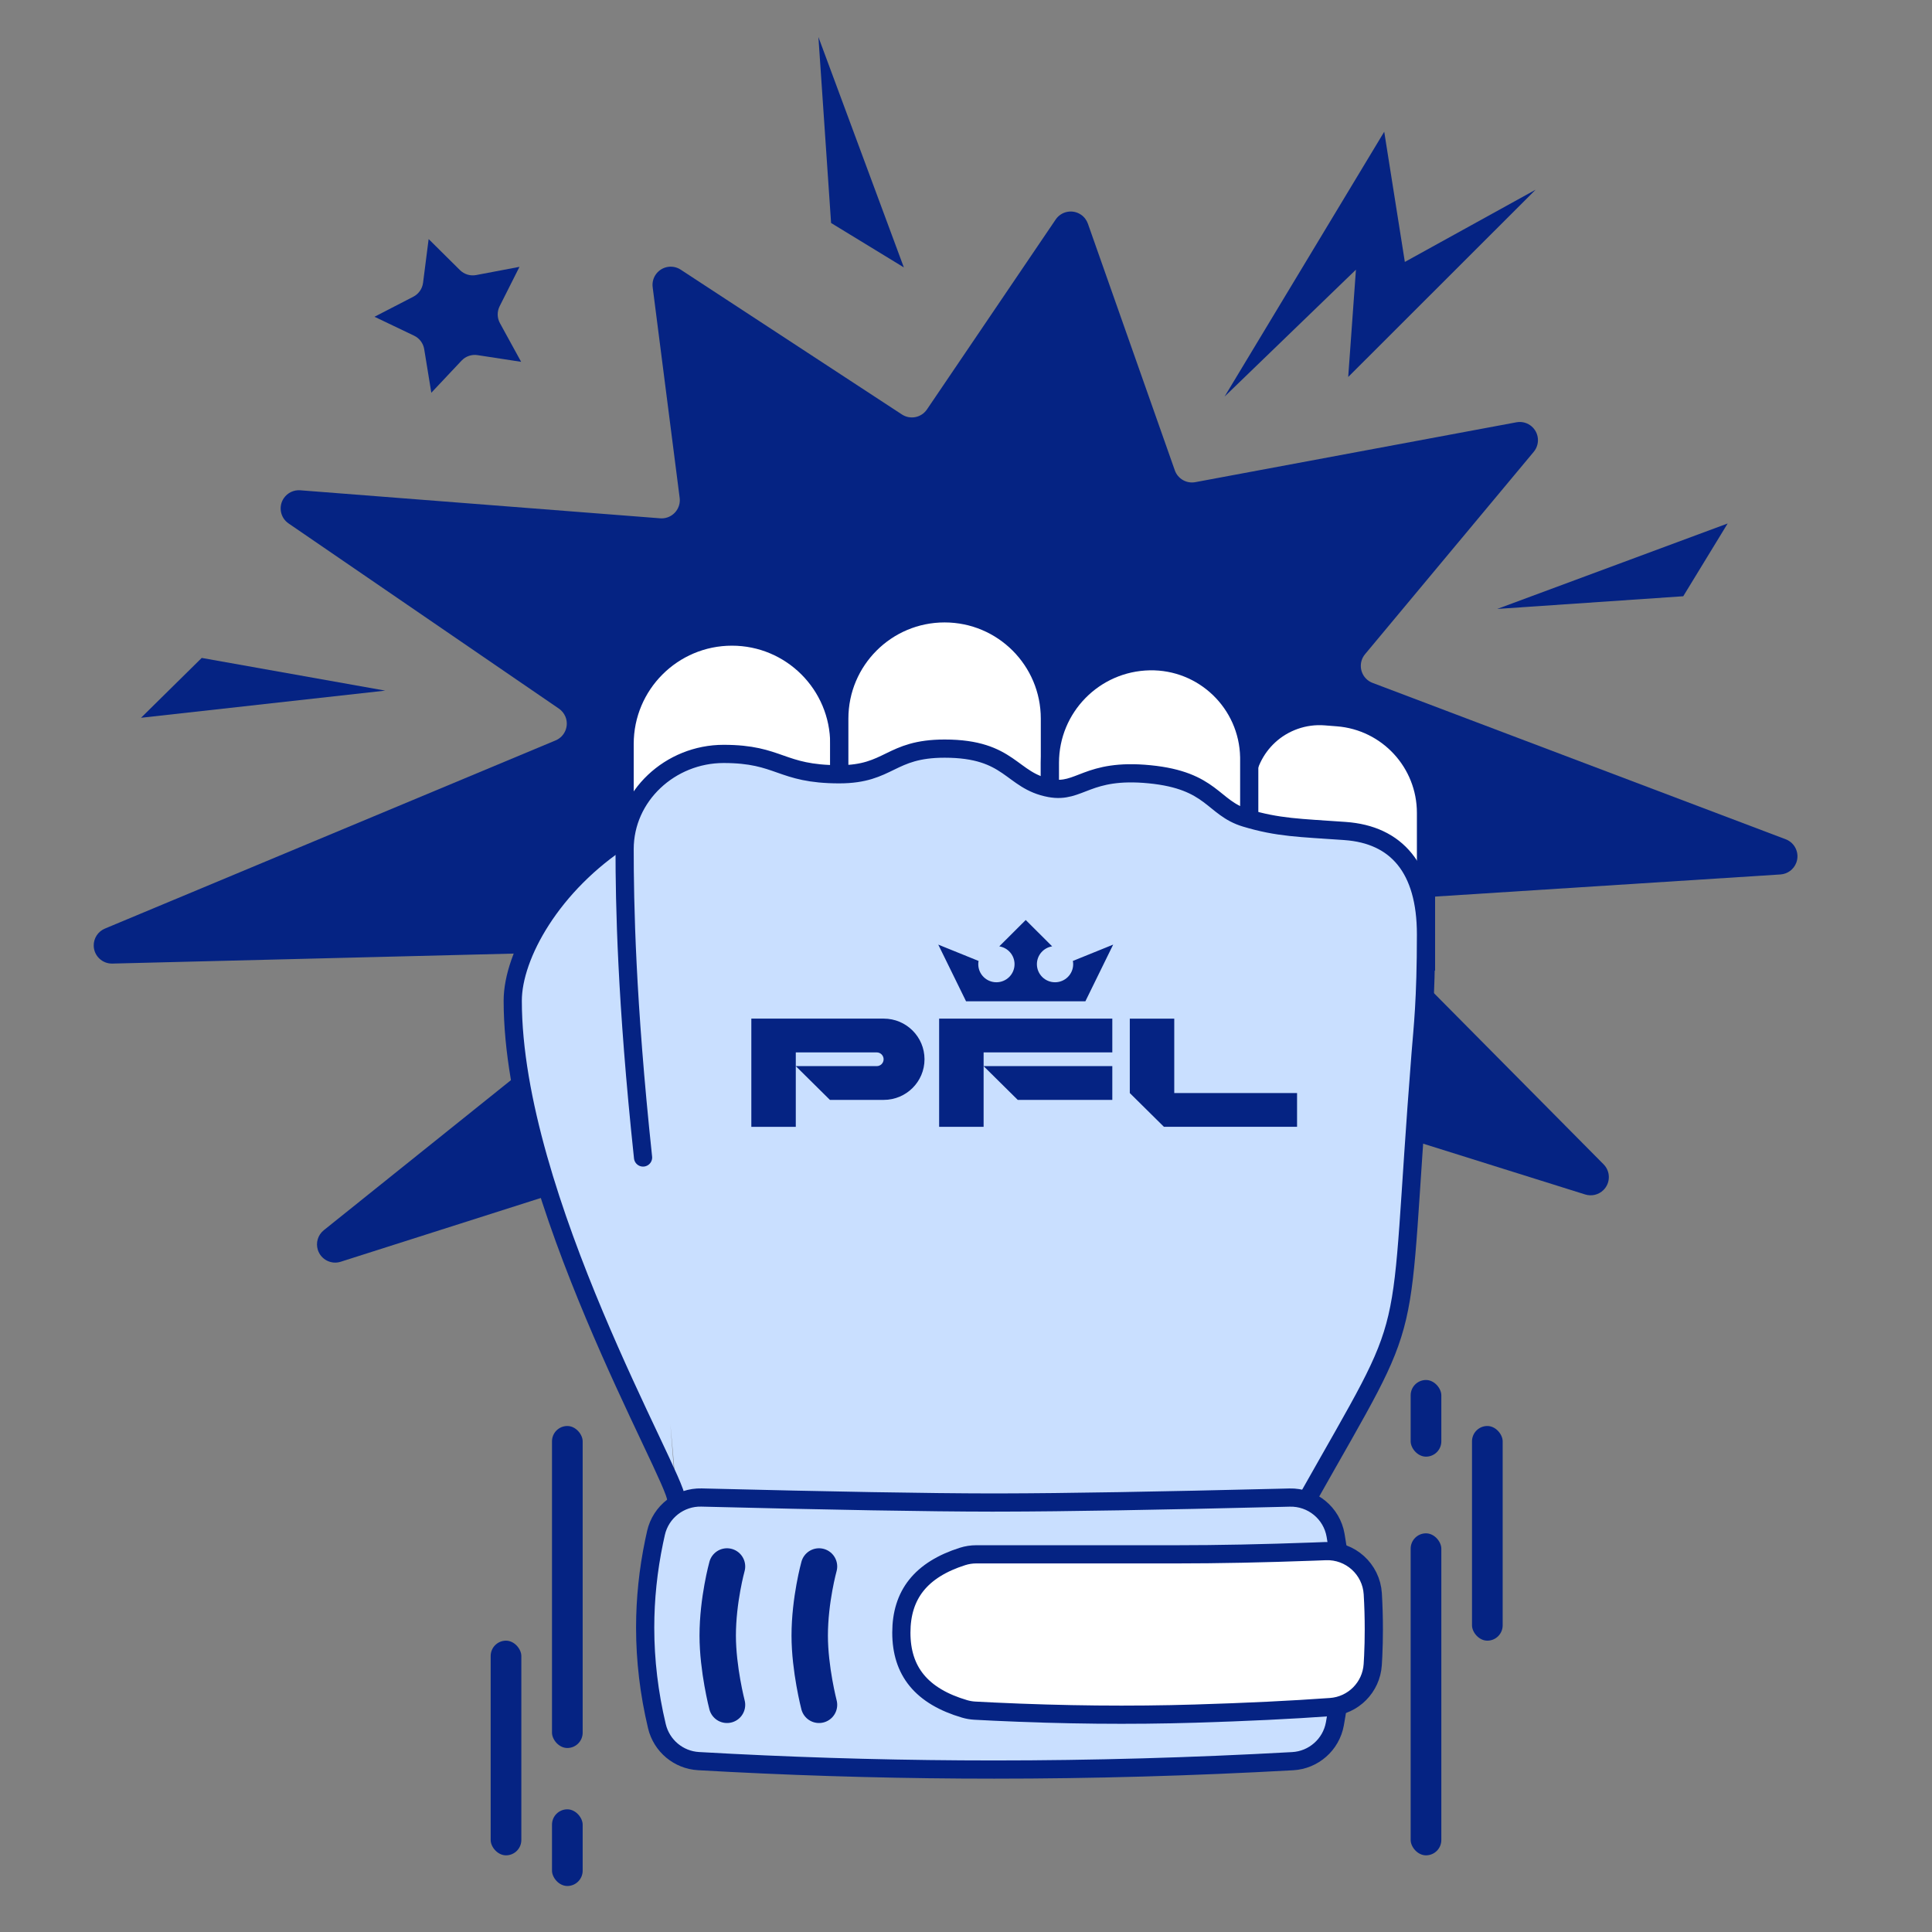 <?xml version="1.0" encoding="UTF-8"?>
<svg width="160px" height="160px" viewBox="0 0 160 160" version="1.1" xmlns="http://www.w3.org/2000/svg" xmlns:xlink="http://www.w3.org/1999/xlink">
    <rect x="0" y="0" width="160" height="160" fill="#808080" stroke="none"/>
    <title>PFL_support</title>
    <g id="--&gt;-Elements" stroke="none" stroke-width="1" fill="none" fill-rule="evenodd">
        <g id="Logo/NBA-+-airG/EN" transform="translate(-3.666, -0.292)">
            <g id="BG" transform="translate(0, -0)" fill="#052383">
                <path d="M82.809,91.012 L41.613,115.449 C40.897,115.874 39.972,115.637 39.548,114.922 C39.23,114.385 39.275,113.709 39.661,113.219 L59.907,87.562 C60.423,86.909 60.311,85.961 59.658,85.446 C59.288,85.154 58.804,85.052 58.349,85.169 L17.632,95.643 C16.826,95.85 16.005,95.365 15.797,94.559 C15.642,93.957 15.873,93.322 16.378,92.959 L49.241,69.377 C49.917,68.892 50.072,67.95 49.587,67.274 C49.417,67.038 49.183,66.856 48.913,66.75 L23.651,56.844 C22.876,56.541 22.494,55.666 22.798,54.891 C22.995,54.39 23.444,54.031 23.977,53.951 L53.543,49.507 C54.366,49.383 54.933,48.616 54.81,47.792 C54.794,47.69 54.769,47.59 54.733,47.494 L48.63,30.997 C48.341,30.217 48.74,29.35 49.52,29.061 C49.857,28.937 50.227,28.936 50.564,29.06 L71.114,36.624 C71.886,36.909 72.743,36.521 73.04,35.753 L79.889,18.028 C80.189,17.252 81.062,16.866 81.838,17.166 C82.139,17.282 82.394,17.492 82.567,17.764 L94.175,36.047 C94.573,36.674 95.368,36.918 96.049,36.621 L120.846,25.808 C121.609,25.475 122.497,25.824 122.83,26.587 C123.009,26.998 122.996,27.468 122.793,27.869 L112.95,47.343 C112.575,48.086 112.873,48.992 113.616,49.368 C113.765,49.443 113.926,49.493 114.093,49.516 L150.343,54.439 C151.168,54.551 151.746,55.311 151.634,56.135 C151.554,56.721 151.139,57.207 150.573,57.376 L119.053,66.812 C118.255,67.05 117.802,67.89 118.041,68.687 C118.145,69.036 118.373,69.335 118.68,69.53 L141.702,84.06 C142.406,84.504 142.616,85.434 142.172,86.138 C141.874,86.611 141.339,86.879 140.782,86.837 L106.083,84.163 C105.301,84.103 104.603,84.654 104.48,85.429 L101.891,101.655 C101.76,102.476 100.987,103.036 100.165,102.905 C99.918,102.866 99.684,102.765 99.486,102.613 L84.495,91.113 C84.006,90.738 83.339,90.698 82.809,91.012 Z" id="Star-Copy" transform="translate(83.549, 67.415) rotate(13) translate(-83.549, -67.415)"></path>
                <polygon id="Path-38" transform="translate(117.436, 21.257) rotate(81) translate(-117.436, -21.257)" points="114.345 7.198 127.233 24.952 118.556 22.93 127.233 35.317 107.64 18.829 118.556 18.829"></polygon>
                <path d="M82.38,5.913 C82.38,5.913 77.447,10.569 67.582,19.881 L81.349,12.897 C82.036,8.241 82.38,5.913 82.38,5.913 Z" id="Path-36-Copy" transform="translate(74.981, 12.897) rotate(113) translate(-74.981, -12.897)"></path>
                <path d="M144.602,40.198 C144.602,40.198 139.669,44.855 129.804,54.167 L143.571,47.183 C144.258,42.526 144.602,40.198 144.602,40.198 Z" id="Path-36" transform="translate(137.203, 47.183) rotate(23) translate(-137.203, -47.183)"></path>
                <path d="M32.856,51.627 C32.856,51.627 27.923,56.283 18.058,65.595 L31.825,58.611 C32.512,53.955 32.856,51.627 32.856,51.627 Z" id="Path-36-Copy" transform="translate(25.457, 58.611) rotate(-143) translate(-25.457, -58.611)"></path>
                <path d="M40.432,30.163 L37.2,31.862 L37.2,31.862 L37.818,28.258 C37.902,27.772 37.742,27.276 37.39,26.929 L34.8,24.38 L34.8,24.38 L38.384,23.856 C38.874,23.784 39.298,23.476 39.517,23.031 L41.134,19.756 L41.134,19.756 L42.75,23.031 C42.969,23.475 43.393,23.784 43.884,23.855 L47.498,24.38 L47.498,24.38 L44.883,26.929 C44.528,27.275 44.366,27.774 44.45,28.263 L45.067,31.862 L45.067,31.862 L41.835,30.163 C41.396,29.932 40.871,29.932 40.432,30.163 Z" id="Star" transform="translate(41.149, 25.809) rotate(-19) translate(-41.149, -25.809)"></path>
                <rect id="Rectangle-Copy-2" x="49.38" y="118.387" width="2.54" height="26.667" rx="1.27"></rect>
                <rect id="Rectangle-Copy-4" x="49.38" y="150.133" width="2.54" height="6.349" rx="1.27"></rect>
                <rect id="Rectangle-Copy-6" x="120.491" y="114.577" width="2.54" height="6.349" rx="1.27"></rect>
                <rect id="Rectangle-Copy-5" x="125.571" y="118.387" width="2.54" height="17.778" rx="1.27"></rect>
                <rect id="Rectangle-Copy-7" x="44.301" y="136.165" width="2.54" height="17.778" rx="1.27"></rect>
                <rect id="Rectangle-Copy-3" x="120.491" y="127.276" width="2.54" height="26.667" rx="1.27"></rect>
            </g>
            <g id="Glove" transform="translate(46.129, 51.085)">
                <g id="Group-3">
                    <g id="Group" transform="translate(9.265, 0)" fill="#FFFFFF" stroke="#052383" stroke-linecap="round" stroke-width="1.507">
                        <path d="M0,19.53 L0,10.815 C-6.01203334e-16,5.906 3.98,1.926 8.889,1.926 C13.798,1.926 17.778,5.906 17.778,10.815 L17.778,13.33 L17.778,13.33" id="Path"></path>
                        <path d="M51.728,16.754 C51.728,16.754 51.728,16.754 51.728,16.754 C50.586,13.539 52.266,10.007 55.48,8.865 C56.298,8.574 57.168,8.459 58.033,8.527 L59.048,8.607 C63.18,8.932 66.367,12.38 66.367,16.525 L66.367,28.375 L66.367,28.375 C57.803,23.99 52.923,20.116 51.728,16.754 Z" id="Path-Copy"></path>
                        <path d="M17.778,13.04 L17.778,8.721 C17.778,3.905 21.682,5.89859875e-16 26.499,0 C31.316,-8.84789813e-16 35.22,3.905 35.22,8.721 L35.22,14.013 L35.22,14.013" id="Path"></path>
                        <path d="M35.22,14.474 L35.22,12.38 C35.22,7.796 38.89,4.055 43.474,3.967 C47.946,3.882 51.641,7.438 51.727,11.91 C51.728,11.962 51.728,12.013 51.728,12.065 L51.728,16.754 L51.728,16.754" id="Path"></path>
                    </g>
                    <g id="Group-2-Copy" transform="translate(0, 11.204)" fill="#C9DFFF">
                        <path d="M35.764,0 C38.876,0 40.22,0.861 41.396,1.715 L41.675,1.92 L41.953,2.121 C42.651,2.619 43.38,3.064 44.485,3.27 C46.98,3.733 47.54,1.615 52.739,2.125 C57.939,2.635 57.952,4.911 60.682,5.733 C63.412,6.554 65.139,6.554 68.934,6.824 C73.185,7.126 75.632,9.907 75.632,15.384 C75.632,20.86 75.354,23.145 75.19,25.214 C73.152,50.959 75.19,45.481 65.791,62.17 C63.46,66.31 46.042,66.31 13.539,62.17 C13.537,61.443 13.375,59.366 13.053,55.94 L13.539,62.17 C11.65,55.462 0,37.157 0,20.876 C0,17.136 3.252,11.24 9.265,7.378 L9.29,7.709 C9.623,3.583 13.267,0.439 17.46,0.439 C22.142,0.439 22.142,2.125 27.043,2.125 C31.223,2.125 31.223,0 35.764,0 Z" id="Combined-Shape"></path>
                    </g>
                    <g id="Group-2" transform="translate(0, 11.204)" stroke="#052383" stroke-linecap="round" stroke-width="1.507">
                        <path d="M13.539,62.17 C13.539,60.298 0,37.157 0,20.876 C0,17.136 3.252,11.24 9.265,7.378" id="Path-32"></path>
                        <path d="M10.792,33.862 C9.404,20.839 9.265,12.751 9.265,8.326 C9.265,3.9 13.06,0.439 17.46,0.439 C22.142,0.439 22.142,2.125 27.043,2.125 C31.223,2.125 31.223,0 35.764,0 C41.242,0 41.242,2.667 44.485,3.27 C46.98,3.733 47.54,1.615 52.739,2.125 C57.939,2.635 57.952,4.911 60.682,5.733 C63.412,6.554 65.139,6.554 68.934,6.824 C73.185,7.126 75.632,9.907 75.632,15.384 C75.632,20.86 75.354,23.145 75.19,25.214 C73.152,50.959 75.19,45.481 65.791,62.17" id="Path-34"></path>
                    </g>
                    <path d="M15.635,73.225 C26.404,73.495 34.405,73.634 39.64,73.64 L40.414,73.639 C45.816,73.628 53.444,73.497 63.606,73.247 L64.336,73.229 C65.271,73.205 66.143,73.525 66.821,74.082 C67.5,74.638 67.985,75.431 68.144,76.352 C68.563,78.763 68.772,81.312 68.772,83.997 C68.772,86.526 68.586,88.935 68.216,91.214 L68.084,91.977 C67.928,92.833 67.488,93.58 66.869,94.125 C66.251,94.67 65.455,95.013 64.586,95.06 C56.24,95.523 48.001,95.754 39.869,95.754 C32.616,95.754 25.362,95.57 18.111,95.202 L15.389,95.055 C14.558,95.008 13.792,94.69 13.186,94.182 C12.58,93.674 12.133,92.975 11.94,92.166 C11.292,89.443 10.967,86.72 10.967,83.997 C10.967,81.619 11.215,79.242 11.708,76.872 L11.865,76.151 C12.065,75.277 12.56,74.534 13.228,74.015 C13.896,73.496 14.738,73.202 15.635,73.225 Z" id="Rectangle" stroke="#052383" stroke-width="1.507" fill="#C9DFFF"></path>
                    <path d="M67.316,77.664 C68.341,77.624 69.287,77.997 69.993,78.636 C70.699,79.276 71.164,80.181 71.225,81.204 C71.283,82.178 71.311,83.159 71.311,84.147 C71.311,84.904 71.294,85.64 71.261,86.348 L71.221,87.061 C71.161,88 70.759,88.845 70.137,89.473 C69.515,90.1 68.674,90.51 67.735,90.578 C64.491,90.812 60.747,90.993 56.504,91.121 C51.168,91.283 45.618,91.228 39.855,90.956 L38.274,90.876 C37.983,90.861 37.695,90.811 37.416,90.729 C35.663,90.213 34.335,89.437 33.456,88.365 C32.597,87.319 32.183,85.999 32.183,84.416 C32.183,82.857 32.585,81.549 33.416,80.503 C34.266,79.435 35.55,78.646 37.246,78.107 C37.612,77.99 37.995,77.93 38.379,77.93 L54.966,77.93 C58.385,77.93 62.179,77.854 66.348,77.701 Z" id="Rectangle-Copy" stroke="#052383" stroke-width="1.507" fill="#FFFFFF"></path>
                    <path d="M17.745,78.935 C17.745,78.935 16.975,81.706 16.975,84.664 C16.975,87.428 17.745,90.393 17.745,90.393" id="Path-2" stroke="#052383" stroke-width="3.014" stroke-linecap="round"></path>
                    <path d="M25.364,78.935 C25.364,78.935 24.594,81.706 24.594,84.664 C24.594,87.428 25.364,90.393 25.364,90.393" id="Path-2-Copy" stroke="#052383" stroke-width="3.014" stroke-linecap="round"></path>
                </g>
                <g id="Group" transform="translate(19.759, 25.397)" fill="#052383">
                    <path d="M3.682,12.102 L6.508,14.898 L10.966,14.898 C12.83,14.898 14.342,13.391 14.342,11.533 C14.342,9.675 12.83,8.168 10.966,8.168 L0,8.168 L0,17.129 L3.682,17.129 L3.682,10.965 L10.384,10.965 C10.7,10.965 10.955,11.22 10.955,11.534 C10.955,11.848 10.7,12.102 10.384,12.102 L3.682,12.102" id="Fill-45"></path>
                    <polyline id="Fill-46" points="19.236 10.964 29.895 10.964 29.895 8.168 15.553 8.168 15.553 17.129 19.236 17.129 19.236 10.964"></polyline>
                    <polyline id="Fill-47" points="19.236 12.102 22.062 14.897 22.062 14.898 29.895 14.898 29.895 12.102 19.236 12.102"></polyline>
                    <polyline id="Fill-48" points="31.343 14.332 34.169 17.127 45.195 17.127 45.195 14.331 35.025 14.331 35.025 8.17 31.343 8.17 31.343 14.332"></polyline>
                    <path d="M17.782,6.732 L15.481,2.039 L18.819,3.391 C18.803,3.478 18.794,3.567 18.794,3.66 C18.794,4.486 19.466,5.157 20.296,5.157 C21.125,5.157 21.798,4.486 21.798,3.66 C21.798,2.914 21.25,2.297 20.534,2.183 L22.724,0 L24.914,2.183 C24.198,2.297 23.65,2.914 23.65,3.66 C23.65,4.486 24.322,5.157 25.152,5.157 C25.981,5.157 26.654,4.486 26.654,3.66 C26.654,3.567 26.644,3.478 26.628,3.391 L29.966,2.039 L27.665,6.732 L17.782,6.732" id="Fill-49"></path>
                </g>
            </g>
        </g>
    </g>
</svg>